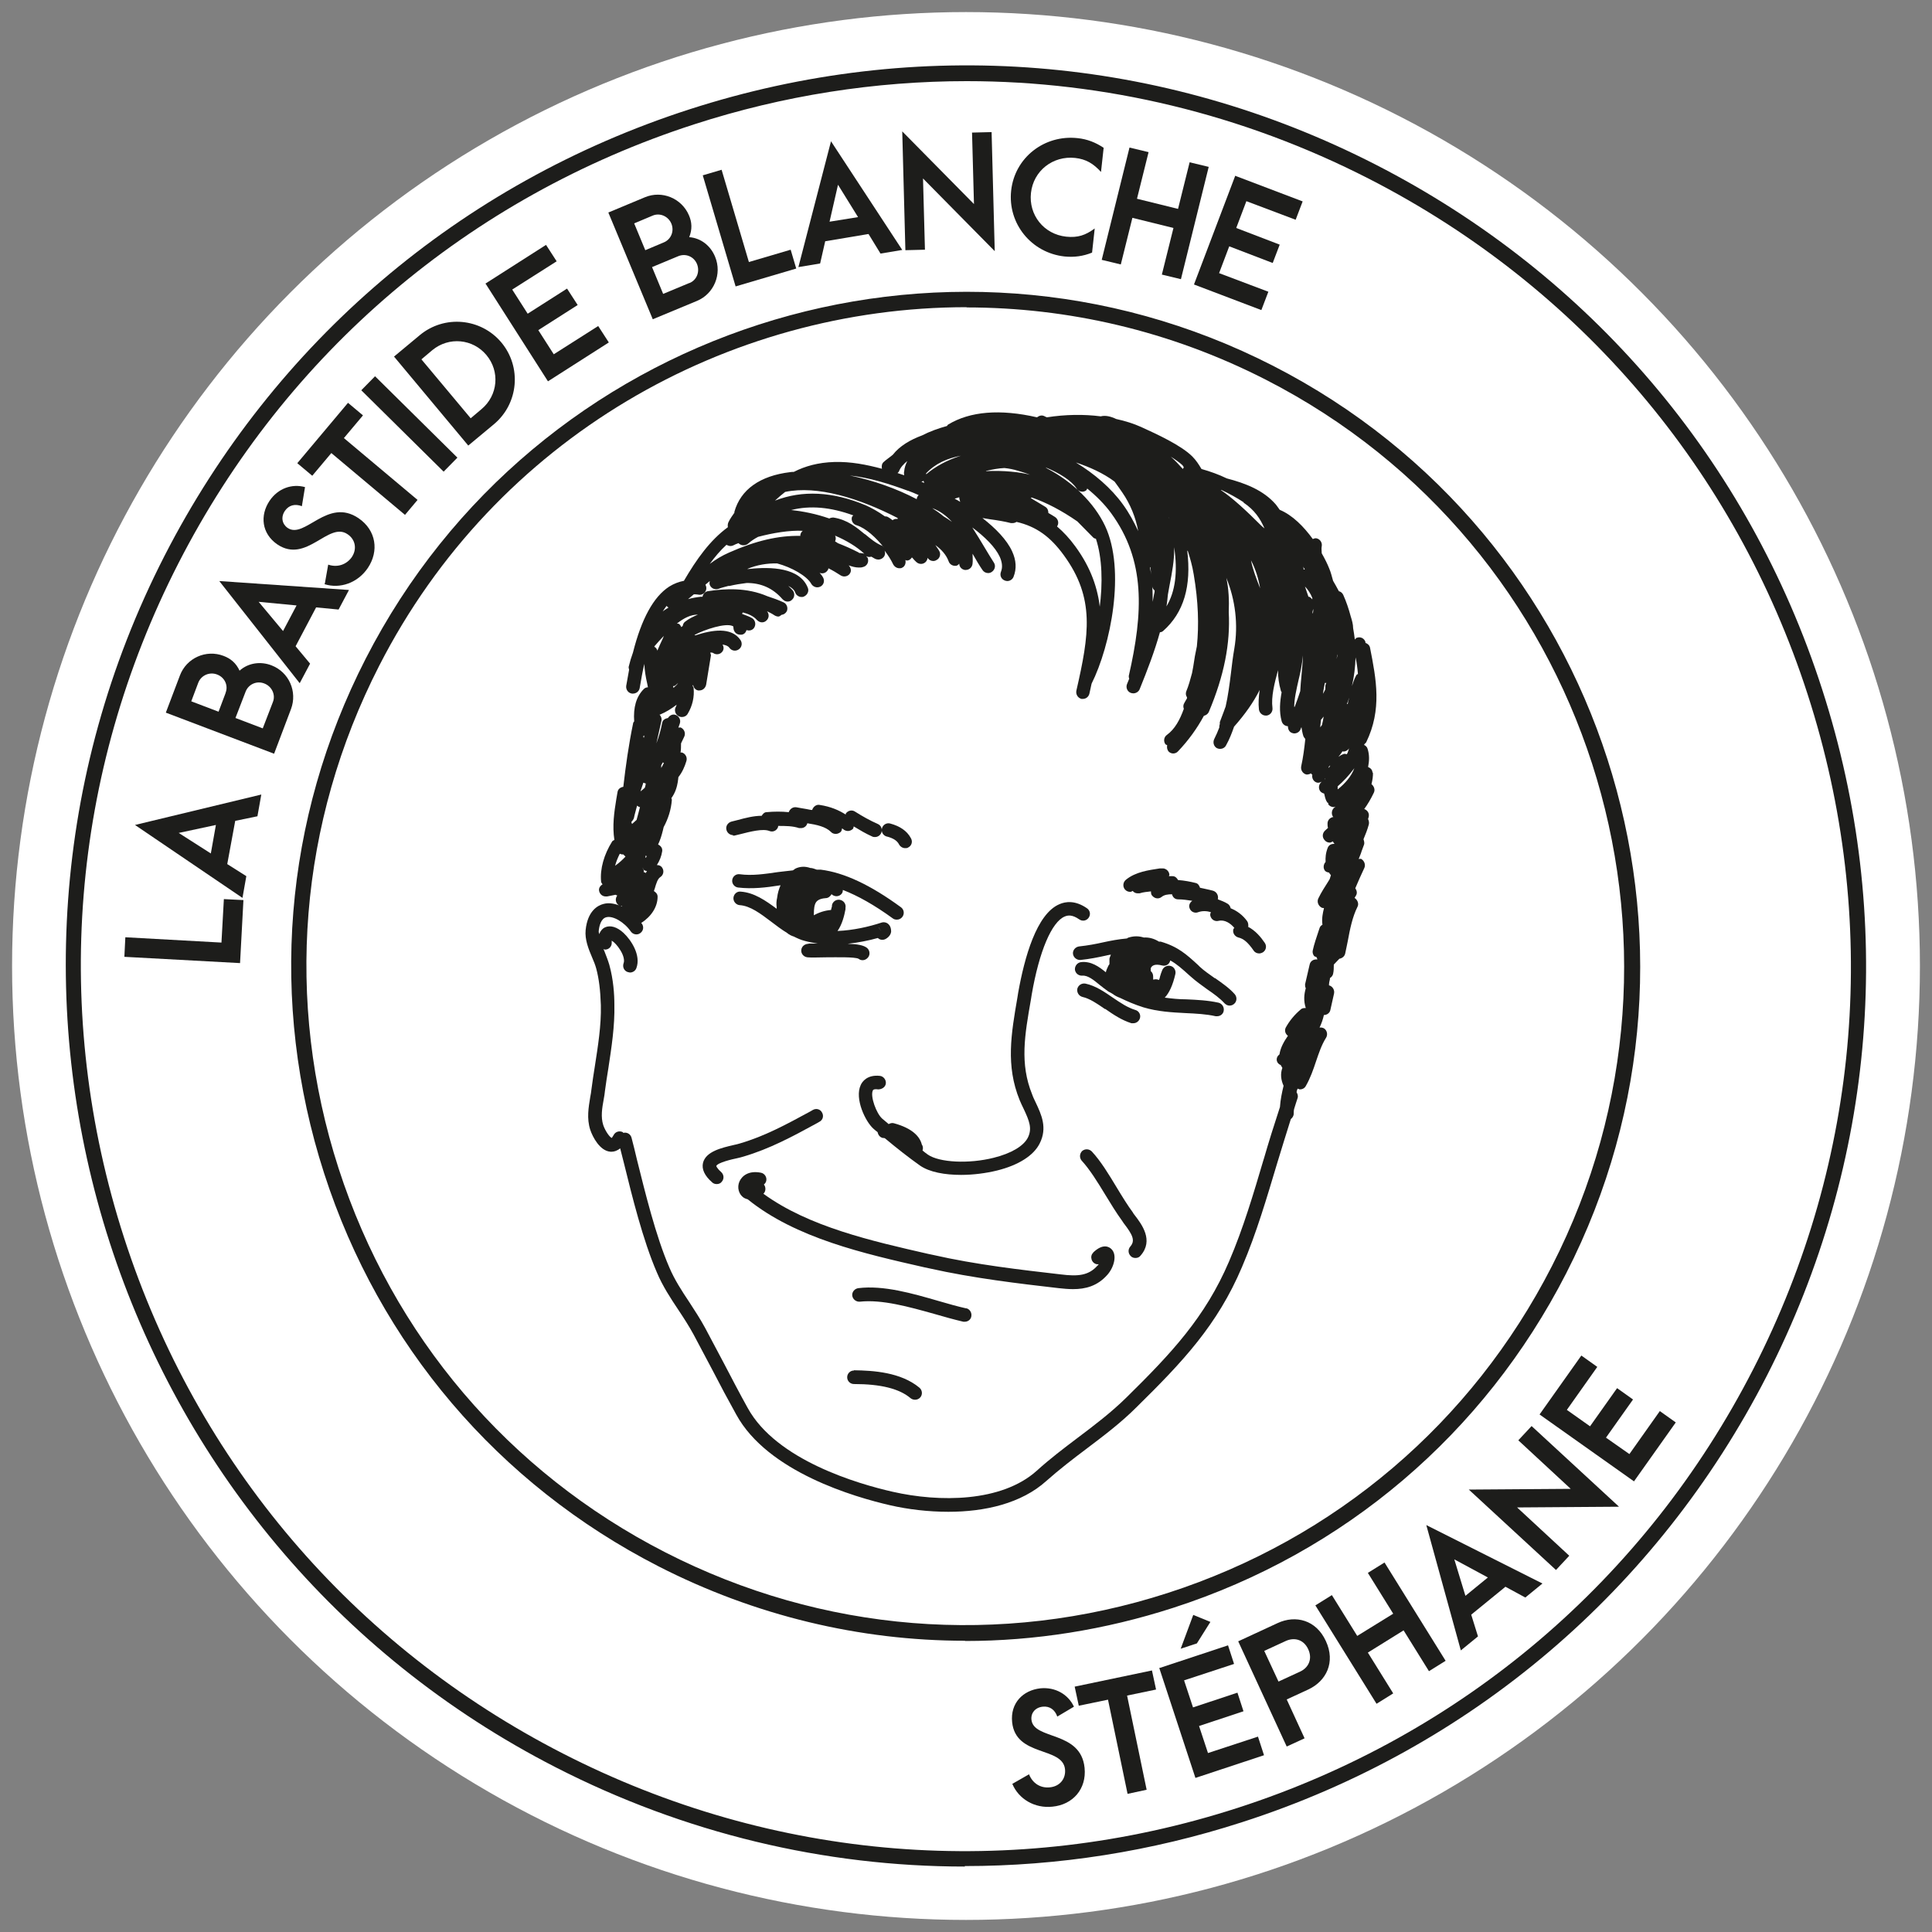 <?xml version="1.0" encoding="UTF-8"?>
<svg xmlns="http://www.w3.org/2000/svg" id="Calque_1" data-name="Calque 1" viewBox="0 0 80 80">
  <rect x="0" y="0" width="80" height="80" fill="#808080" stroke="none"/>
  <defs>
    <style>
      .cls-1 {
        fill: #1d1d1b;
      }

      .cls-2 {
        fill: #fff;
      }
    </style>
  </defs>
  <circle class="cls-2" cx="40" cy="40" r="39.5"></circle>
  <g>
    <path class="cls-1" d="M5.15,39.62l.04-.81,3.98.22.1-1.8.81.04-.14,2.61s-4.79-.26-4.79-.26Z"></path>
    <path class="cls-1" d="M9.74,33.99l-.33,1.79.79.5-.16.9-4.45-3.02,5.23-1.26-.16.9s-.92.19-.92.19ZM8.94,34.16l-1.54.33,1.33.85.21-1.18Z"></path>
    <path class="cls-1" d="M6.87,29.5l.58-1.53c.27-.72,1.08-1.09,1.81-.81.29.11.51.29.66.61.37-.33.88-.39,1.32-.22.73.28,1.08,1.09.81,1.81l-.7,1.85-4.48-1.7h0ZM9.34,28.69c.12-.3-.03-.64-.35-.76-.31-.12-.66.03-.78.34l-.29.77,1.13.43.29-.77h0ZM11.3,29.07c.12-.3-.04-.65-.36-.77-.31-.12-.65.03-.77.34l-.42,1.09,1.13.43.42-1.09Z"></path>
    <path class="cls-1" d="M13.09,25.15l-.85,1.61.6.72-.43.81-3.33-4.23,5.37.37-.43.81-.94-.09h.01ZM12.28,25.07l-1.57-.15,1.01,1.21s.56-1.06.56-1.06Z"></path>
    <path class="cls-1" d="M13.45,24.17l.14-.79c.38.13.75,0,.97-.3.24-.35.15-.75-.17-.96-.79-.54-1.7,1.24-2.91.42-.65-.45-.72-1.2-.32-1.8.35-.52.93-.72,1.47-.57l-.13.79c-.29-.11-.54-.04-.7.19-.18.26-.12.55.11.71.71.48,1.65-1.28,2.94-.4.73.5.85,1.36.38,2.06-.42.62-1.15.87-1.79.67v-.02Z"></path>
    <path class="cls-1" d="M13.72,18.76l-.79.94-.62-.52,2.1-2.5.62.52-.79.94,3.05,2.56-.52.62s-3.05-2.56-3.05-2.56Z"></path>
    <path class="cls-1" d="M14.96,16.16l.57-.58,3.41,3.37-.57.58s-3.41-3.37-3.41-3.37Z"></path>
    <path class="cls-1" d="M16.31,14.77l1.07-.89c1.02-.85,2.53-.71,3.38.3.85,1.02.71,2.53-.3,3.38l-1.07.89-3.07-3.68h-.01ZM19.94,16.94c.68-.57.77-1.56.2-2.24-.56-.67-1.55-.77-2.24-.2l-.45.38,2.04,2.44s.45-.38.45-.38Z"></path>
    <path class="cls-1" d="M20.09,11.75l2.52-1.61.44.68-1.84,1.17.64,1,1.63-1.04.44.68-1.63,1.04.64,1,1.84-1.17.44.68-2.52,1.61-2.58-4.04h-.02Z"></path>
    <path class="cls-1" d="M25.19,8.8l1.51-.63c.71-.3,1.53.04,1.83.75.12.28.14.57.01.9.5.04.89.37,1.07.81.3.72-.05,1.54-.75,1.83l-1.83.76-1.84-4.42ZM27.48,10.04c.3-.12.45-.46.32-.78-.13-.31-.48-.46-.78-.33l-.76.32.46,1.11s.76-.32.76-.32ZM28.55,11.72c.3-.12.44-.47.31-.79-.13-.31-.47-.45-.78-.32l-1.08.45.46,1.11,1.08-.45h.01Z"></path>
    <path class="cls-1" d="M29.1,7.26l.78-.23,1.13,3.82,1.73-.51.23.78-2.51.74s-1.36-4.6-1.36-4.6Z"></path>
    <path class="cls-1" d="M35.96,9.69l-1.79.3-.21.92-.9.15,1.35-5.21,2.95,4.5-.9.15-.49-.8h0ZM35.53,8.99l-.83-1.34-.35,1.53,1.18-.19Z"></path>
    <path class="cls-1" d="M38.22,7.39l.08,2.95-.81.02-.13-4.92,2.97,3.01-.08-2.96.81-.02.13,4.93s-2.97-3.01-2.97-3.01Z"></path>
    <path class="cls-1" d="M41.87,7.89c.15-1.37,1.38-2.32,2.75-2.17.4.04.75.18,1.08.4l-.11,1c-.32-.35-.62-.53-1.07-.58-.92-.1-1.73.53-1.83,1.45-.1.91.53,1.71,1.46,1.81.48.05.8-.06,1.18-.34l-.11,1c-.37.15-.74.2-1.14.16-1.38-.15-2.36-1.37-2.21-2.73Z"></path>
    <path class="cls-1" d="M46.77,6.11l.79.19-.48,1.93,1.7.42.48-1.93.79.19-1.15,4.65-.79-.19.48-1.93-1.7-.42-.48,1.93-.79-.19s1.15-4.65,1.15-4.65Z"></path>
    <path class="cls-1" d="M51.15,7.28l2.79,1.06-.29.76-2.04-.77-.42,1.11,1.8.69-.29.76-1.8-.69-.42,1.11,2.04.77-.29.76-2.79-1.06,1.7-4.48v-.02Z"></path>
  </g>
  <path class="cls-1" d="M39.95,77.29c-5.82,0-11.61-1.38-16.94-4.11C4.72,63.81-2.55,41.31,6.81,23.02,11.35,14.16,19.07,7.59,28.54,4.53s19.57-2.25,28.43,2.29c8.86,4.54,15.43,12.25,18.48,21.72,3.06,9.47,2.24,19.57-2.29,28.43l-.29-.15.29.15c-4.54,8.86-12.25,15.43-21.72,18.48-3.77,1.22-7.64,1.82-11.49,1.82v.02ZM40.03,3.36c-3.78,0-7.59.59-11.29,1.79-9.31,3.01-16.89,9.46-21.35,18.17-4.46,8.71-5.26,18.63-2.25,27.94s9.46,16.89,18.17,21.35c8.71,4.46,18.63,5.26,27.94,2.25,9.31-3.01,16.89-9.46,21.35-18.17s5.26-18.63,2.25-27.94c-3.01-9.31-9.46-16.89-18.17-21.35-5.24-2.68-10.93-4.04-16.65-4.04Z"></path>
  <g>
    <path class="cls-1" d="M41.91,73.87l.7-.4c.15.38.48.58.86.54.42-.04.67-.36.63-.75-.1-.95-2.04-.5-2.19-1.95-.08-.79.45-1.32,1.17-1.4.62-.06,1.15.25,1.39.76l-.69.41c-.1-.29-.32-.44-.6-.41-.31.03-.5.26-.47.54.09.85,2.04.44,2.2,1.99.09.88-.49,1.53-1.33,1.61-.74.08-1.4-.32-1.66-.94h-.01Z"></path>
    <path class="cls-1" d="M45.88,70.38l-1.21.25-.17-.79,3.2-.67.17.79-1.2.25.81,3.9-.79.17-.81-3.9Z"></path>
    <path class="cls-1" d="M48.01,69.07l2.84-.94.25.77-2.07.68.37,1.12,1.84-.61.25.77-1.84.61.37,1.12,2.07-.68.25.77-2.84.94-1.5-4.56h.01ZM49.41,66.87l.71.29-.56.89-.67.22.52-1.4Z"></path>
    <path class="cls-1" d="M51.28,67.96l1.62-.75c.75-.35,1.6-.13,2,.74.41.88.02,1.66-.73,2.01l-.89.41.74,1.61-.74.34-2.01-4.36h0ZM53.83,69.22c.35-.16.53-.52.34-.93s-.58-.5-.93-.34l-.89.41.59,1.27.89-.41Z"></path>
    <path class="cls-1" d="M54.46,66.48l.69-.43,1.05,1.69,1.49-.92-1.05-1.69.69-.43,2.53,4.07-.69.43-1.05-1.69-1.48.92,1.05,1.69-.69.43-2.53-4.07h-.01Z"></path>
    <path class="cls-1" d="M62.33,65.71l-1.41,1.15.28.9-.71.58-1.43-5.19,4.81,2.42-.71.58-.83-.45h0ZM61.61,65.32l-1.39-.75.46,1.51.93-.76Z"></path>
    <path class="cls-1" d="M62.82,62.42l2.16,2-.55.59-3.61-3.33,4.22-.03-2.17-2.01.55-.59,3.62,3.34s-4.22.03-4.22.03Z"></path>
    <path class="cls-1" d="M63.75,58.57l1.73-2.44.66.47-1.26,1.78.96.68,1.12-1.58.66.47-1.12,1.58.97.68,1.26-1.78.66.47-1.73,2.44-3.91-2.77h0Z"></path>
  </g>
  <path class="cls-1" d="M39.96,67.94c-4.36,0-8.7-1.04-12.69-3.08-6.64-3.4-11.56-9.18-13.85-16.28s-1.68-14.66,1.72-21.3c7.02-13.71,23.87-19.15,37.58-12.13s19.15,23.87,12.13,37.58h0c-3.4,6.64-9.18,11.56-16.28,13.85-2.82.91-5.72,1.37-8.61,1.37h0ZM40.03,12.72c-9.92,0-19.51,5.42-24.33,14.85-3.32,6.49-3.92,13.88-1.68,20.81,2.24,6.93,7.04,12.58,13.53,15.9s13.88,3.92,20.81,1.68c6.93-2.24,12.58-7.04,15.9-13.53,6.85-13.39,1.54-29.86-11.85-36.71-3.97-2.03-8.21-2.99-12.39-2.99h0Z"></path>
  <g>
    <path class="cls-1" d="M51.69,38.36c0-.07,0-.15-.05-.22-.19-.26-.43-.43-.68-.53-.02-.08-.06-.15-.13-.19-.13-.08-.27-.13-.4-.18,0,0,0,0,0-.02.03-.15-.06-.3-.21-.34l-.21-.05c-.1-.02-.21-.05-.32-.07-.03-.09-.08-.18-.19-.2-.2-.05-.45-.1-.72-.12-.05-.09-.12-.16-.23-.16h-.15s.03-.05.02-.08c-.02-.15-.17-.26-.31-.24h-.09c-.45.07-1,.14-1.4.47-.12.1-.14.28-.04.4.06.07.14.1.22.1.04,0,.07-.02.1-.04.05.06.12.1.2.1.03,0,.06,0,.09,0,.15-.05.31-.06.47-.08,0,.06,0,.13.05.18.06.07.14.11.22.11.06,0,.12-.02.17-.06.11-.09.26-.11.43-.11.03.12.12.21.25.21.2,0,.39.03.59.06-.1.07-.16.19-.11.31.05.15.22.22.36.16.17-.06.35-.05.52,0-.02.05-.04.1-.02.16.04.15.19.24.34.2.25-.06.49.1.65.29,0,.02-.04.03-.04.06-.04.15.06.3.21.34.22.05.4.21.63.54.05.08.14.12.23.12.05,0,.11-.02.16-.05.13-.09.16-.26.07-.39-.17-.25-.39-.51-.7-.67h.01Z"></path>
    <path class="cls-1" d="M36.73,34.64c.26.07.42.17.5.33.05.09.15.15.25.15.05,0,.09,0,.13-.03.14-.07.19-.24.11-.38-.16-.3-.45-.5-.86-.61-.15-.04-.3.05-.34.2s.05.3.2.34h0Z"></path>
    <path class="cls-1" d="M30.35,34.6h.06l.25-.06c.39-.1.93-.24,1.2-.13.15.06.31-.02.36-.17v-.04c.31,0,.6,0,.87.09.03,0,.05,0,.08,0,.12,0,.23-.08.26-.2.39.06.76.14.98.36.05.06.13.08.2.08s.14-.03.2-.08c.04-.04.05-.1.06-.15,0,0,.03.02.04.03.05.05.13.08.2.08s.14-.03.2-.08c.03-.03.03-.07.04-.11.25.15.5.3.77.42.04.02.08.02.11.02.11,0,.21-.06.26-.17.06-.14,0-.31-.14-.37-.32-.14-.64-.32-.94-.51-.13-.09-.3-.05-.39.08v.04c-.28-.18-.62-.33-1.08-.4-.14-.03-.27.08-.31.21-.08,0-.16-.03-.24-.04-.14-.02-.28-.05-.4-.07-.15-.03-.28.06-.33.2-.3-.03-.6-.03-.92,0-.09,0-.16.08-.2.15-.33,0-.68.09-1.01.18l-.24.06c-.15.04-.25.19-.21.34.03.13.15.22.27.22h0Z"></path>
    <path class="cls-1" d="M50.28,40.49c-.21-.15-.43-.3-.6-.46l-.07-.07c-.48-.44-.83-.76-1.55-.97-.02,0-.04,0-.07,0-.21-.13-.41-.18-.63-.17-.19-.06-.4-.07-.62,0-.03,0-.05.03-.08.04-.34.03-.66.09-.98.16-.31.07-.63.13-1,.17-.15.02-.27.16-.25.31s.16.26.31.25c.39-.04.73-.11,1.05-.18.07-.02.14-.03.21-.04-.02.06-.05.11-.06.17v.22s-.02.04-.04.06c-.05.1-.09.19-.11.28-.28-.23-.61-.47-1.03-.42-.15.02-.26.16-.25.31.02.16.16.26.31.25.22-.02.47.18.71.38.13.1.25.2.37.28.06.03.12.06.18.1.09.07.19.12.3.16.29.14.61.28.96.39.6.18,1.18.21,1.75.24.43.02.85.04,1.25.13h.06c.13,0,.25-.09.27-.22.03-.15-.06-.3-.21-.34-.45-.1-.9-.12-1.34-.14-.3,0-.59-.03-.89-.07.18-.19.33-.5.44-.98.03-.14-.05-.29-.19-.33s-.29.03-.35.16c-.04.09-.07.19-.1.29,0,.05-.03.09-.04.13-.06-.03-.14-.04-.21-.02h-.03s0-.08,0-.12c0-.09-.03-.17-.1-.23h0v-.12c.04-.09.14-.2.48-.11.08.02.16,0,.22-.04s.09-.1.11-.17c.27.15.48.34.78.61l.08.07c.2.18.44.35.66.51.28.19.54.38.72.58.06.06.13.1.21.1.07,0,.13-.02.19-.07.12-.1.13-.28.03-.4-.22-.25-.52-.46-.82-.67h-.03Z"></path>
    <path class="cls-1" d="M45.77,41.78c.33.23.67.46,1.08.59.03,0,.05,0,.08,0,.12,0,.23-.08.27-.2.05-.15-.04-.31-.19-.35-.33-.1-.62-.3-.93-.51-.35-.24-.71-.49-1.13-.58-.15-.03-.3.06-.34.21-.03.15.06.3.21.34.31.07.61.28.93.5h.02Z"></path>
    <path class="cls-1" d="M33.49,39.08c-.15,0-.29.09-.31.25-.02.15.09.29.25.31.18.02.47,0,.81,0,.4,0,1.15-.02,1.31.06.05.04.11.06.17.06.08,0,.16-.04.22-.11.1-.12.08-.3-.04-.4-.14-.11-.4-.16-.8-.17.44-.05.86-.13,1.25-.24.09.09.23.1.34.03.15-.09.2-.21.21-.29,0-.11-.02-.22-.1-.3-.07-.08-.19-.11-.29-.08-.55.18-1.17.32-1.83.35.19-.27.28-.63.33-.9,0-.02,0-.04,0-.06.03-.15-.07-.3-.23-.33-.15-.03-.3.07-.33.22v.05s-.03.1-.04.15c-.25.02-.5.1-.71.22,0,0,0-.03,0-.04,0-.23.02-.39.09-.5.03-.04.11-.15.4-.17.1,0,.19-.07.24-.16,0,0,.02,0,.03.02.12.09.29.08.39-.04.04-.05.05-.1.05-.16.62.24,1.3.62,2.07,1.18.05.04.11.05.17.05.09,0,.17-.04.23-.12.09-.13.06-.3-.06-.39-1.27-.93-2.36-1.44-3.33-1.56h-.16c-.09-.03-.18-.07-.27-.07-.2-.07-.42-.07-.62.03-.03.02-.06.05-.1.07-.21.02-.41.05-.61.07-.55.08-1.08.16-1.59.09-.16-.02-.29.09-.31.24-.02.15.09.29.24.31.59.07,1.17,0,1.74-.09h.02c-.07.16-.12.33-.14.51-.03.13-.04.26-.02.39,0,.02,0,.05,0,.07-.46-.34-.93-.67-1.49-.71-.16-.02-.29.11-.3.26s.11.29.26.3c.44.03.86.35,1.31.69.21.16.42.32.65.46.08.07.18.12.28.15.14.07.29.14.45.18.18.05.36.08.54.11h-.38ZM36.39,38.4l.1.17h0l-.1-.16h0Z"></path>
    <path class="cls-1" d="M36.78,46.53c-.08-.07-.17-.14-.25-.21-.24-.21-.5-.92-.39-1.16,0-.02.04-.08.22-.05.15,0,.3-.09.32-.24s-.09-.3-.24-.32c-.53-.06-.74.24-.8.38-.26.56.19,1.51.53,1.81.05.05.11.09.17.14.02.11.09.21.21.24.04,0,.07,0,.1.02.49.41.99.8,1.44,1.12.4.28,1.04.39,1.71.39.5,0,1.03-.07,1.48-.18.89-.22,1.52-.62,1.77-1.12.33-.65.07-1.2-.16-1.69-.05-.11-.11-.22-.15-.34-.52-1.28-.31-2.46-.05-3.94l.03-.19c.31-1.8.83-3.02,1.37-3.24.12-.05.3-.09.6.12.13.09.3.06.39-.07s.06-.3-.07-.39c-.49-.34-.89-.28-1.14-.17-.95.4-1.45,2.21-1.71,3.67l-.03.19c-.26,1.51-.49,2.82.09,4.25.05.12.11.25.17.37.23.49.36.81.17,1.19-.18.35-.69.65-1.41.83-1.03.26-2.25.2-2.73-.13-.07-.05-.15-.11-.22-.17.03-.09.02-.18-.03-.25-.08-.32-.38-.67-1.16-.88-.07-.02-.14,0-.2.03h-.03Z"></path>
    <path class="cls-1" d="M45.27,51.87c-.08.07-.1.18-.07.28s.11.18.22.2c.03,0,.05,0,.07,0,0,.02-.02.03-.04.05-.37.42-.81.46-1.53.37-1.64-.19-3.5-.4-5.3-.81l-.19-.04c-2.32-.53-4.94-1.12-6.82-2.49h0c.08-.07.1-.19.07-.29-.01-.04-.03-.07-.05-.09.05-.04.09-.1.1-.16.03-.15-.07-.3-.22-.33-.5-.1-.78.12-.89.36-.11.25-.03.53.17.67.03.02.09.05.17.07,1.99,1.61,4.82,2.25,7.33,2.82l.19.04c1.83.41,3.71.63,5.36.82.19.02.39.04.59.04.51,0,1.01-.12,1.43-.6.27-.31.41-.82.16-1.06-.09-.09-.35-.25-.76.15h0Z"></path>
    <path class="cls-1" d="M40.02,54.18c-.36-.08-.75-.19-1.16-.31-1.07-.31-2.28-.66-3.32-.53-.15.02-.27.16-.25.31s.16.26.31.25c.92-.1,2.03.21,3.1.51.41.12.81.23,1.19.32h.06c.13,0,.25-.09.27-.22.03-.15-.06-.3-.21-.34h0Z"></path>
    <path class="cls-1" d="M46.92,50.22c-.23-.31-.45-.67-.68-1.05-.32-.53-.65-1.08-1.03-1.49-.11-.11-.28-.12-.4-.02-.11.11-.12.28-.02.4.34.37.66.89.97,1.4.23.38.47.77.71,1.1l.06.09c.37.48.49.72.27.97-.1.12-.09.29.03.4.05.05.12.07.19.07.08,0,.16-.03.21-.1.55-.63.05-1.29-.25-1.68l-.06-.08h0Z"></path>
    <path class="cls-1" d="M33.79,46.53l.14-.08c.14-.07.19-.24.11-.38-.07-.14-.24-.19-.38-.11l-.14.08c-.96.52-1.86,1.01-2.89,1.31-.06.02-.15.04-.24.06-.52.12-1.16.27-1.28.74-.06.26.06.53.38.81.05.05.12.07.19.07.08,0,.16-.03.21-.1.1-.12.09-.29-.03-.4-.19-.17-.2-.25-.2-.25.06-.14.66-.28.86-.32.1-.02.2-.05.27-.07,1.08-.32,2.01-.82,3-1.36Z"></path>
    <path class="cls-1" d="M35.36,56.75h0c-.16,0-.28.13-.28.28,0,.16.13.28.28.28,1.11,0,1.88.19,2.35.59.05.04.12.06.18.06.08,0,.16-.03.22-.1.1-.12.08-.3-.04-.4-.77-.64-1.91-.71-2.71-.72h0Z"></path>
    <path class="cls-1" d="M56.83,31.99c0-.11-.08-.19-.18-.23.05-.25.06-.5-.02-.75-.02-.07-.07-.13-.14-.16v-.03s.06-.05.08-.08c.66-1.36.42-2.6.16-3.92-.02-.1-.1-.17-.19-.2,0-.01,0-.03,0-.04-.05-.15-.21-.23-.36-.17-.04.01-.05.05-.08.07-.02-.16-.04-.31-.07-.47,0-.16-.05-.33-.1-.49-.08-.3-.18-.6-.31-.89-.04-.08-.1-.13-.18-.15-.04-.07-.08-.15-.12-.22-.04-.07-.08-.14-.12-.21-.05-.17-.09-.35-.16-.51-.07-.18-.18-.4-.31-.63,0-.1-.02-.2,0-.29.03-.15-.07-.3-.22-.33-.05-.01-.1.01-.15.03-.37-.51-.84-.99-1.37-1.21-.06-.08-.11-.16-.16-.22-.51-.59-1.26-.88-2.03-1.08-.33-.16-.69-.29-1.05-.39-.11-.19-.23-.37-.38-.52-.46-.46-1.46-.92-2.12-1.22-.31-.14-.66-.25-1.03-.33-.23-.11-.45-.16-.64-.11-.7-.09-1.46-.08-2.23.04h0s-.08-.03-.11-.05c-.1-.05-.21-.02-.3.05-1.53-.35-2.77-.25-3.68.3-.02.01-.03.04-.05.06-.36.1-.7.22-1.03.39-.49.18-.93.44-1.21.8-.13.11-.26.19-.39.31-.07.07-.08.17-.06.27-.64-.17-1.29-.3-1.97-.28-.67.02-1.21.17-1.68.41-.05,0-.1,0-.15.01-1.25.15-2.05.72-2.31,1.64v.04c-.09.13-.18.25-.25.4-.03.07-.03.14-.02.2-.74.54-1.3,1.33-1.82,2.22-.21.04-.42.12-.61.24-.65.42-1.15,1.34-1.5,2.73-.07.19-.13.39-.18.6,0,.04.01.07.02.11-.04.22-.08.44-.12.67-.02.15.08.3.24.32h.04c.14,0,.26-.1.28-.24.06-.36.12-.69.19-.99.01.27.06.56.12.82.01.05.02.1.03.15-.06,0-.12.02-.17.07-.32.32-.44.77-.4,1.34-.01.02-.03.03-.04.06-.19.92-.31,1.78-.41,2.65-.12.02-.22.09-.24.22l-.05.29c-.09.55-.17,1.11-.08,1.69-.03.02-.07.03-.09.06-.34.54-.51,1.14-.46,1.66,0,.05.04.08.06.12-.1.06-.17.16-.14.28.03.13.14.22.27.22h.06l.35-.07s.05.03.07.03c-.09.12-.08.28.03.38.05.04.11.06.17.06v.02c-.25-.11-.52-.18-.77-.11-.24.06-.66.29-.74,1.08-.04.39.12.79.27,1.14.07.16.13.31.17.46.11.41.17.89.19,1.51.02.84-.12,1.7-.25,2.54-.05.32-.1.63-.14.95-.01.11-.03.21-.05.32-.07.43-.15.88,0,1.35.1.3.4.88.84.91h.05c.1,0,.23-.04.35-.14.05.2.1.4.16.63.33,1.34.78,3.17,1.36,4.51.24.57.57,1.07.89,1.55.22.33.44.67.63,1.02.26.49.52.98.78,1.47.32.62.65,1.24.99,1.85,1.3,2.37,4.89,3.41,6.37,3.75.74.17,1.58.27,2.41.27,1.5,0,3.02-.34,4.06-1.28.53-.47,1.1-.91,1.66-1.33.7-.53,1.42-1.07,2.07-1.72,1.91-1.88,3.35-3.4,4.37-5.81.6-1.4,1.03-2.88,1.46-4.31.18-.6.37-1.2.56-1.81.07-.06.12-.13.12-.23,0-.06,0-.13.02-.2.05-.15.09-.3.14-.44.03-.09,0-.17-.04-.24,0-.05.02-.1.04-.15.03,0,.06.03.1.03.1,0,.19-.05.24-.14.19-.33.31-.68.42-1.01.12-.35.23-.69.42-.99.08-.13.04-.31-.09-.39-.06-.03-.12-.04-.18-.03.08-.17.14-.34.18-.52h0c.13,0,.25-.09.27-.22l.15-.67c.03-.15-.06-.3-.21-.34h0c0-.09.02-.18.04-.26v-.04c.06-.04.11-.09.13-.17.03-.13.03-.26.03-.39l.23-.24c.11-.02.21-.09.24-.21.04-.17.07-.35.11-.53.09-.49.19-.99.4-1.41.07-.13,0-.29-.12-.37l.06-.1c.06-.1.03-.21-.03-.3.12-.28.24-.56.37-.83.07-.14,0-.31-.12-.38-.03-.02-.07,0-.11,0,.04-.11.09-.21.12-.32l.1-.27c.03-.08,0-.16-.02-.23.08-.19.16-.39.22-.61.02-.08,0-.16-.03-.22,0-.04.03-.08.03-.13.02-.13-.07-.25-.19-.29.14-.19.27-.41.4-.68.06-.13,0-.27-.1-.35.04-.16.07-.33.06-.51v.03ZM53.59,29.27s0,.02,0,.03c0-.36.09-.74.18-1.14.08-.33.15-.67.18-1.02,0,.27-.04.56-.06.85-.02.21-.04.42-.05.63-.07.21-.14.42-.23.65h-.01ZM45.55,25.21c-.09-.84-.37-1.69-1.02-2.58-.24-.33-.49-.6-.76-.83h0c.09-.13.05-.3-.08-.39-.09-.06-.18-.11-.28-.17,0-.1-.03-.19-.12-.25l-.33-.2c-.1-.06-.19-.11-.28-.17,0,0,.03-.01.04-.02.61.21,1.24.54,1.89.99h0c.22.22.44.45.66.67.03.03.07.04.11.05.26.79.29,1.83.15,2.88l.02.02ZM55.39,32.68s0-.07,0-.12c.22-.19.47-.45.69-.75-.12.33-.38.63-.68.87h0ZM37.17,21.49c-.08-.01-.15,0-.21.05-.07-.05-.13-.1-.21-.14-.03-.02-.07-.01-.11-.02-.28-.2-.57-.36-.8-.46-1.36-.57-2.62-.63-3.75-.19.14-.13.28-.25.42-.36,1.33-.28,3.07.26,4.66,1.08v.03h0ZM39.07,21.38c-.14-.12-.3-.23-.47-.34.31.11.58.31.82.57-.11-.08-.23-.16-.35-.23ZM54.87,28.28h.05s-.04.07-.04.12v.14c-.03.06-.06.13-.1.19.02-.15.05-.3.08-.45h0ZM54.69,29.82s.08-.1.12-.15c-.02.12-.04.23-.07.35-.02.03-.05.06-.07.1,0-.1.02-.2.03-.3h0ZM54.35,25.4s0-.03,0-.05c0-.05.02-.09.03-.14,0,.06,0,.13-.02.19ZM55.32,27.41c.02-.11.04-.22.06-.32,0,.02,0,.04,0,.06-.02.09-.05.17-.07.26ZM46.79,18.59s.09.05.13.07c-.04-.03-.09-.05-.13-.07ZM38.34,19.61c.39-.42.88-.63,1.45-.74-.57.18-1.05.44-1.44.77v-.03h-.01ZM38.57,20.13h0,0ZM38.24,19.91s.02.06.03.09c-.04-.02-.08-.04-.12-.05.03-.01.06-.02.09-.04ZM39.72,20.59c0,.06.02.13.04.19-.08-.05-.15-.09-.23-.13.06-.02.13-.04.19-.06ZM51.8,23.2c.19.36.31.76.38,1.16-.16-.4-.31-.8-.38-1.16ZM53.98,23.58s0-.08-.02-.12c.02.04.05.08.07.12h-.05ZM37.22,19.53c.06-.17.19-.31.35-.44-.07.14-.12.28-.13.43h0c-.02.06,0,.11,0,.16-.09-.03-.18-.06-.27-.09,0-.02.03-.03.04-.05h0ZM40.83,19.5c.26-.06.51-.11.76-.12.2.02.39.06.55.11.17.05.34.1.51.17-.39-.11-1.11-.19-1.83-.15h.01ZM47.64,23.49c.02.25.04.5.07.75-.02-.24-.04-.49-.09-.73,0,0,0-.02.02-.03h0ZM47.81,24.44s0,.1-.02.15c-.02.11-.04.22-.06.33,0-.22,0-.44-.02-.65,0,.07.05.14.1.18h0ZM48.4,21.41s.02.04.02.07c0-.02-.02-.05-.02-.07ZM54.03,24.28c.12.12.23.28.31.48v.06s-.07-.09-.13-.11h-.03c-.05-.15-.1-.29-.15-.44h0ZM55.62,31.23c-.07.02-.13.06-.2.11.06-.07.12-.15.17-.23,0,0,.02.01.03.01.08,0,.15-.03.21-.09,0-.01.02-.03.03-.04-.03.08-.04.16-.09.24-.05-.01-.1-.03-.16,0h.01ZM55.83,29.03s-.02.07-.02.11c0,0-.03.01-.04.02.03-.09.07-.17.09-.26,0,.04-.02.09-.03.13ZM51.49,20.81c.46.31.69.66.87,1.07-.05-.04-.1-.08-.14-.12-.61-.61-1.18-1.14-1.67-1.47h.03c.32.15.63.32.92.51h0ZM37.6,20.32c.12.04.28.11.44.18-.04.04-.07.09-.08.15v.02c-.82-.43-1.79-.78-2.77-.98.83.09,1.64.35,2.4.63h.01ZM32.54,22.77h0ZM35.65,22.9h-.08s0-.03-.03-.03c-.29-.15-.57-.27-.85-.38,0,0-.03-.02-.04-.03-.02-.01-.05-.03-.07-.04.03-.08.04-.16,0-.24.47.2.9.46,1.21.75-.04-.01-.08-.03-.13-.02h0ZM35.81,22.12c-.34-.28-.72-.6-1.3-.69-.06,0-.12.01-.17.04-.54-.19-1.09-.3-1.58-.35.79-.2,1.64-.12,2.57.22,0,.02-.04.03-.05.06-.05.15.04.31.19.35.39.12.81.52,1.13.92-.03-.02-.04-.06-.07-.07-.27-.11-.48-.29-.71-.48h-.01ZM44.55,19.15c.57.19,1.13.44,1.6.79.11.15.22.3.32.45.34.49.56,1.05.66,1.6-.17-.37-.37-.74-.63-1.1-.49-.68-1.18-1.27-1.95-1.74ZM48.36,24.62c.02-.13.05-.26.07-.39.1-.51.2-1.02.19-1.57.15,1.03.05,1.83-.32,2.45.03-.16.04-.32.06-.49ZM55.08,31.71s-.04.06-.06.09c0-.02,0-.03,0-.05.02-.02.03-.03.05-.05h0ZM54.85,32.27s.02-.03.03-.04v.02s-.02,0-.02.02h0ZM55.75,33.08h0,0ZM56.22,27.91s-.05.03-.06.05c-.08.15-.13.3-.18.45.09-.39.14-.79.15-1.19.05.22.08.46.1.7h0ZM49.02,19.35s-.03.04-.04.07c-.16-.18-.32-.35-.5-.51.19.12.36.24.48.35.03.03.04.07.06.09ZM30.08,22.56s.1.05.16.05c.05,0,.09-.01.13-.03.05-.03.13-.06.21-.09h0c.1.11.28.12.4.02.12-.11.26-.2.41-.28.6-.16,1.31-.28,1.85-.25-.05.04-.09.1-.1.17,0,.02,0,.03,0,.04-.9-.02-1.85.2-2.95.69-.3.13-.56.29-.8.47.21-.29.44-.56.68-.78h0ZM27.6,25.09s.05.05.08.07c-.08.05-.17.1-.24.16.06-.08.11-.17.16-.23ZM27.44,31.57s.03.01.05.02c-.03.07-.07.14-.11.21v-.11s.04-.07.06-.11h0ZM27.1,26.76c.13-.15.26-.3.39-.43-.02.04-.03.08-.05.12-.07.15-.15.32-.22.49-.02-.07-.06-.13-.13-.16l.02-.02h-.01ZM26.15,34.03s.09-.1.1-.16c.03-.16.09-.34.13-.51.04.03.08.06.12.06-.05.18-.09.36-.14.53-.06.06-.13.11-.19.17-.01-.03-.02-.06-.03-.09h.01ZM26.71,36.12h-.05v-.08s-.03-.05-.04-.08h0v-.03s.01.06.03.08c.04.04.09.05.14.06-.02.03-.04.05-.05.08-.02,0-.02-.02-.04-.03h.01ZM26.73,35.52v-.09s.03.02.05.02c-.01.03-.03.05-.04.07h0ZM26.74,32.45h0c-.01.06-.02.12-.04.17-.06.05-.12.11-.18.15.04-.12.08-.24.12-.36.03,0,.06.03.09.03h.01ZM26.66,30.55s-.01-.02-.02-.03v-.04s.02-.02.04-.02l-.02.1h0ZM28.21,25.96s-.05-.1-.1-.13c-.02-.01-.05,0-.08-.01.29-.23.57-.37.87-.37-.19.08-.38.17-.54.3-.05.04-.08.1-.09.17-.03.02-.04.03-.06.05h0ZM25.67,35.35s.06.03.09.03h.05s.06.06.09.09c-.11.12-.25.25-.43.38.04-.16.11-.33.19-.49h.01ZM27.89,28.49s-.01-.05-.02-.08c.03,0,.07,0,.1-.03.04-.03.07-.07.11-.1-.05.08-.12.14-.19.2h0ZM25.95,37.62h0ZM52.33,47.99c-.42,1.42-.85,2.88-1.44,4.25-.99,2.31-2.38,3.79-4.25,5.63-.63.62-1.33,1.15-2.02,1.67-.57.43-1.15.87-1.69,1.36-1.46,1.31-4.04,1.31-5.97.87-1.41-.32-4.81-1.3-6-3.47-.34-.61-.66-1.23-.98-1.84-.26-.49-.52-.98-.78-1.47-.2-.37-.43-.72-.65-1.06-.32-.48-.62-.94-.84-1.46-.56-1.3-1-3.11-1.33-4.43-.08-.35-.16-.66-.23-.93-.04-.15-.19-.24-.34-.2h0s-.01-.02-.02-.03c-.14-.07-.31-.02-.38.12-.05.09-.08.12-.08.12-.08-.03-.26-.27-.35-.53-.11-.34-.05-.7.02-1.08.02-.11.04-.23.05-.34.04-.31.09-.62.14-.93.13-.86.27-1.75.25-2.64,0-.42-.04-1.04-.21-1.65-.05-.17-.12-.35-.19-.53-.02-.04-.03-.08-.05-.12.02,0,.03.02.06.02h.01c.16,0,.28-.14.27-.29v-.08c.1.06.24.2.36.4.13.21.18.42.13.54-.05.15.02.31.17.36.03,0,.06.02.1.02.11,0,.22-.07.26-.18.2-.53-.21-1.16-.53-1.46-.27-.25-.55-.33-.77-.23-.09.04-.18.13-.24.28,0-.03-.02-.07-.02-.11.02-.24.1-.54.32-.59.27-.07.74.2,1.01.59.09.13.27.16.39.07.13-.09.16-.26.07-.39,0,0-.02-.02-.03-.03.42-.27.68-.67.68-1.09,0-.11-.07-.18-.15-.23,0-.03.02-.07.03-.1.06-.21.12-.41.23-.48.13-.08.17-.26.08-.39-.05-.08-.13-.11-.22-.11.11-.17.19-.37.22-.57.02-.13-.06-.23-.17-.28.09-.19.15-.39.2-.59.01-.04.02-.09.03-.13.19-.35.31-.73.34-1.13,0-.03-.02-.05-.02-.07.16-.22.23-.45.27-.69h0v-.02s.02-.11.02-.16c.16-.2.26-.43.33-.66.05-.15-.03-.31-.18-.36h-.06c.02-.12.02-.25.02-.37,0-.01.01-.02.01-.03.04-.08.08-.16.12-.25.07-.14.01-.31-.13-.38-.04-.02-.07,0-.11,0l.06-.17c.05-.15-.03-.31-.18-.36-.12-.04-.24.02-.31.13-.11.02-.22.08-.24.2-.06.31-.14.58-.24.85l.21-.94c.02-.1-.02-.18-.08-.25h.02c.26-.11.48-.25.69-.41-.01.02-.02.05-.03.08-.08.13-.04.31.1.39.05.03.1.04.15.04.1,0,.19-.05.24-.14.19-.32.28-.69.24-1.07,0-.03-.03-.05-.04-.08,0-.01.02-.03.02-.04.02.11.09.21.21.23h.05c.14,0,.25-.1.28-.24l.2-1.22s-.02-.07-.03-.11c.04,0,.09,0,.12.02.13.09.3.06.39-.07.06-.09.05-.19,0-.28.12.02.22.05.28.13.09.13.26.16.39.07s.16-.26.07-.39c-.38-.55-1.17-.42-1.87-.19,0,0-.02-.01-.03-.02.44-.23,1.27-.5,1.57-.37.03.01.04.02.04.07,0,.16.12.29.27.29.14.02.24-.07.27-.19.12.04.25.01.32-.1.08-.13.05-.3-.08-.39-.13-.08-.28-.12-.42-.18,0-.02.02-.04.03-.06.23.06.44.15.58.31.06.06.13.1.21.1.06,0,.13-.02.18-.07.12-.1.13-.27.03-.39.1.05.21.1.31.17.05.03.11.05.16.05s.09-.04.13-.07c.09-.01.17-.06.22-.15.06-.14,0-.31-.14-.37-.22-.1-.44-.18-.66-.25-.86-.37-1.75-.32-2.47-.21-.12.02-.2.12-.22.23h-.07c-.18.02-.36.05-.53.1.08-.07.16-.13.24-.2.06,0,.11,0,.17.01.15.04.3-.05.34-.2.02-.08,0-.15-.03-.21.06-.05.12-.1.18-.15-.01.05-.02.1,0,.16.06.15.22.21.37.16.15-.06.28-.08.41-.12.02,0,.03.01.05,0,.21-.05.45-.09.7-.12.58,0,1.07.2,1.48.67.06.06.13.1.21.1.07,0,.13-.02.18-.07.12-.1.13-.28.03-.4-.06-.07-.12-.12-.18-.18.14.07.25.16.29.28.04.11.15.18.26.18.03,0,.07,0,.1-.02.14-.06.22-.22.16-.36-.33-.84-1.52-.88-2.44-.78h-.07c.4-.17.83-.24,1.24-.23.6.16,1.23.52,1.41.84.05.09.15.15.25.15.05,0,.09-.01.13-.03.14-.07.19-.24.11-.38-.03-.06-.09-.13-.14-.19.14.06.3-.01.36-.16v-.03c.18.09.35.19.5.29.05.03.1.05.16.05.09,0,.18-.04.23-.12.08-.11.04-.25-.05-.34.14.05.28.09.42.09.06,0,.12,0,.17-.02.15-.03.25-.18.21-.34,0-.05-.05-.07-.07-.11.07.04.14.04.21.02.06.03.11.07.18.1.04.01.07.02.11.02.11,0,.22-.07.26-.17.03-.07.02-.13,0-.2.15.2.27.39.35.56.05.1.15.17.26.17.04,0,.08,0,.11-.02.12-.05.17-.19.14-.32.02,0,.03.02.05.02.03,0,.06,0,.08-.01.06-.02.11-.07.14-.12.03.03.06.06.09.1l.08.08c.06.06.13.09.21.09.07,0,.14-.03.19-.08s.07-.11.08-.17c.05.08.14.13.23.13.05,0,.09-.01.14-.04.14-.07.19-.25.11-.38-.05-.09-.11-.16-.16-.24.25.18.45.4.55.67.04.12.15.19.27.19.03,0,.06,0,.09-.02.03-.01.05-.04.08-.07,0,.13.1.24.23.26h.04c.14,0,.26-.1.28-.25s0-.29,0-.43c0,.01,0,.02.02.04.13.23.26.45.39.64.05.08.14.13.24.13.05,0,.11-.02.15-.05.13-.09.17-.26.08-.39-.12-.19-.25-.4-.38-.62-.16-.27-.33-.55-.51-.83.52.39.95.81,1.14,1.22.1.23.12.43.05.61-.06.15,0,.31.16.37.03.01.07.02.1.02.11,0,.22-.07.26-.18.13-.33.11-.68-.06-1.05-.22-.48-.68-.95-1.23-1.38.1.02.2.03.3.05.3.04.61.09.88.16h.07c.06,0,.12-.02.16-.05.82.19,1.4.61,1.96,1.38,1.3,1.78,1.05,3.29.52,5.61-.03.15.06.3.21.34h.06c.13,0,.24-.09.27-.22.03-.14.06-.27.09-.41.79-1.58,1.42-4.7.56-6.53-.45-.96-1.36-1.84-2.4-2.38-.02-.02-.05-.03-.07-.05.58.24,1.08.55,1.29.88.05.08.14.13.24.13.05,0,.11-.02.15-.05.03-.02.03-.05.05-.08.38.31.72.65.99,1.02,1.43,1.96,1.33,4.11.73,6.74,0,.04,0,.07.02.11-.03.07-.06.15-.09.22-.06.14,0,.31.15.37.03.01.07.02.11.02.11,0,.22-.07.26-.17.32-.79.62-1.57.84-2.36.05,0,.09-.02.13-.05.86-.76,1.18-1.86,1-3.34,0,.01.02.03.03.04.09.29.18.59.24.96.19,1.12.22,2.09.13,2.97-.06.27-.11.55-.15.84-.02.09-.03.18-.05.27-.07.26-.14.52-.24.76-.03.08-.02.17.03.24,0,.02,0,.03,0,.05-.04.06-.07.12-.11.19-.05.08-.05.16-.02.24-.16.45-.37.84-.7,1.08-.13.09-.15.27-.06.39.02.02.05.02.07.04-.02.09,0,.19.06.26.05.05.12.08.19.08s.15-.03.2-.09c.43-.45.79-.95,1.07-1.47.08-.02.16-.07.2-.15.64-1.51.9-2.85.83-4.14.02-.48,0-.96-.1-1.42.37.9.5,1.93.33,2.93-.06.34-.1.68-.14,1.02-.06.48-.12.94-.22,1.38-.02.06-.05.12-.07.19l-.17.45v.08s-.03.09-.02.14c-.06.16-.13.32-.21.48-.07.14-.02.31.11.38.04.02.09.03.13.03.1,0,.2-.05.25-.15.14-.25.24-.51.33-.77.46-.52.81-1.02,1.06-1.52-.04.28-.06.55-.03.81.02.14.14.25.28.25h.04c.15-.02.26-.16.24-.32-.06-.45.08-1.01.23-1.56v.02c0,.26.03.53.12.84,0,.02.02.03.03.05-.07.39-.11.8,0,1.2.03.12.14.21.26.21,0,.12.05.24.17.28.03.01.06.02.09.02.12,0,.23-.07.27-.19,0-.02.02-.04.03-.07.02.12.04.25.08.37.02.05.05.08.08.12-.04.38-.09.77-.17,1.13-.03.15.06.3.21.34h.06s.1-.02.15-.05c0,0,0,.03,0,.04,0,0,.03,0,.04.02-.03.15.06.3.21.33h.06s.08-.02.12-.04c-.12.09-.15.26-.07.38.04.06.1.09.17.11.03.12.05.25.12.35,0,.02.03.03.05.04,0,.02,0,.03,0,.05.05.08.14.12.23.12.03,0,.05-.02.08-.02,0,0-.02,0-.03.02-.13.08-.17.26-.09.39l.02.02c-.14.02-.25.14-.24.29,0,.04,0,.1.02.16l-.13.12c-.11.11-.12.28,0,.4.05.06.13.09.2.09.05,0,.09-.03.13-.05.02.04.04.07.07.1-.12,0-.23.04-.28.16-.09.23-.1.42-.09.59-.09.1-.11.25-.03.36.04.05.1.07.17.08.03.04.05.08.08.11-.02.05-.03.11-.05.16-.02.03-.04.07-.06.1-.14.22-.29.45-.41.7-.07.14,0,.31.13.38.03.02.07.02.1.02,0,0,0,0,0,.02-.04.16-.1.42-.06.67-.05.03-.1.07-.12.14l-.04.12c-.08.24-.19.56-.24.8-.02.08,0,.16.05.23.02.03.06.03.1.05.02.03.03.06.04.1-.15-.02-.29.06-.32.21l-.19.82c0,.06,0,.11.03.16-.07.24-.1.52,0,.82-.07,0-.15,0-.21.06-.25.21-.46.46-.62.75-.06.12-.02.26.09.34-.16.23-.31.49-.35.77-.08.06-.13.15-.11.26.02.09.08.15.16.18.02.04.05.08.07.12-.09.24-.06.5.05.74-.07.29-.13.58-.15.88-.24.73-.47,1.46-.68,2.19l.02-.04Z"></path>
  </g>
</svg>
